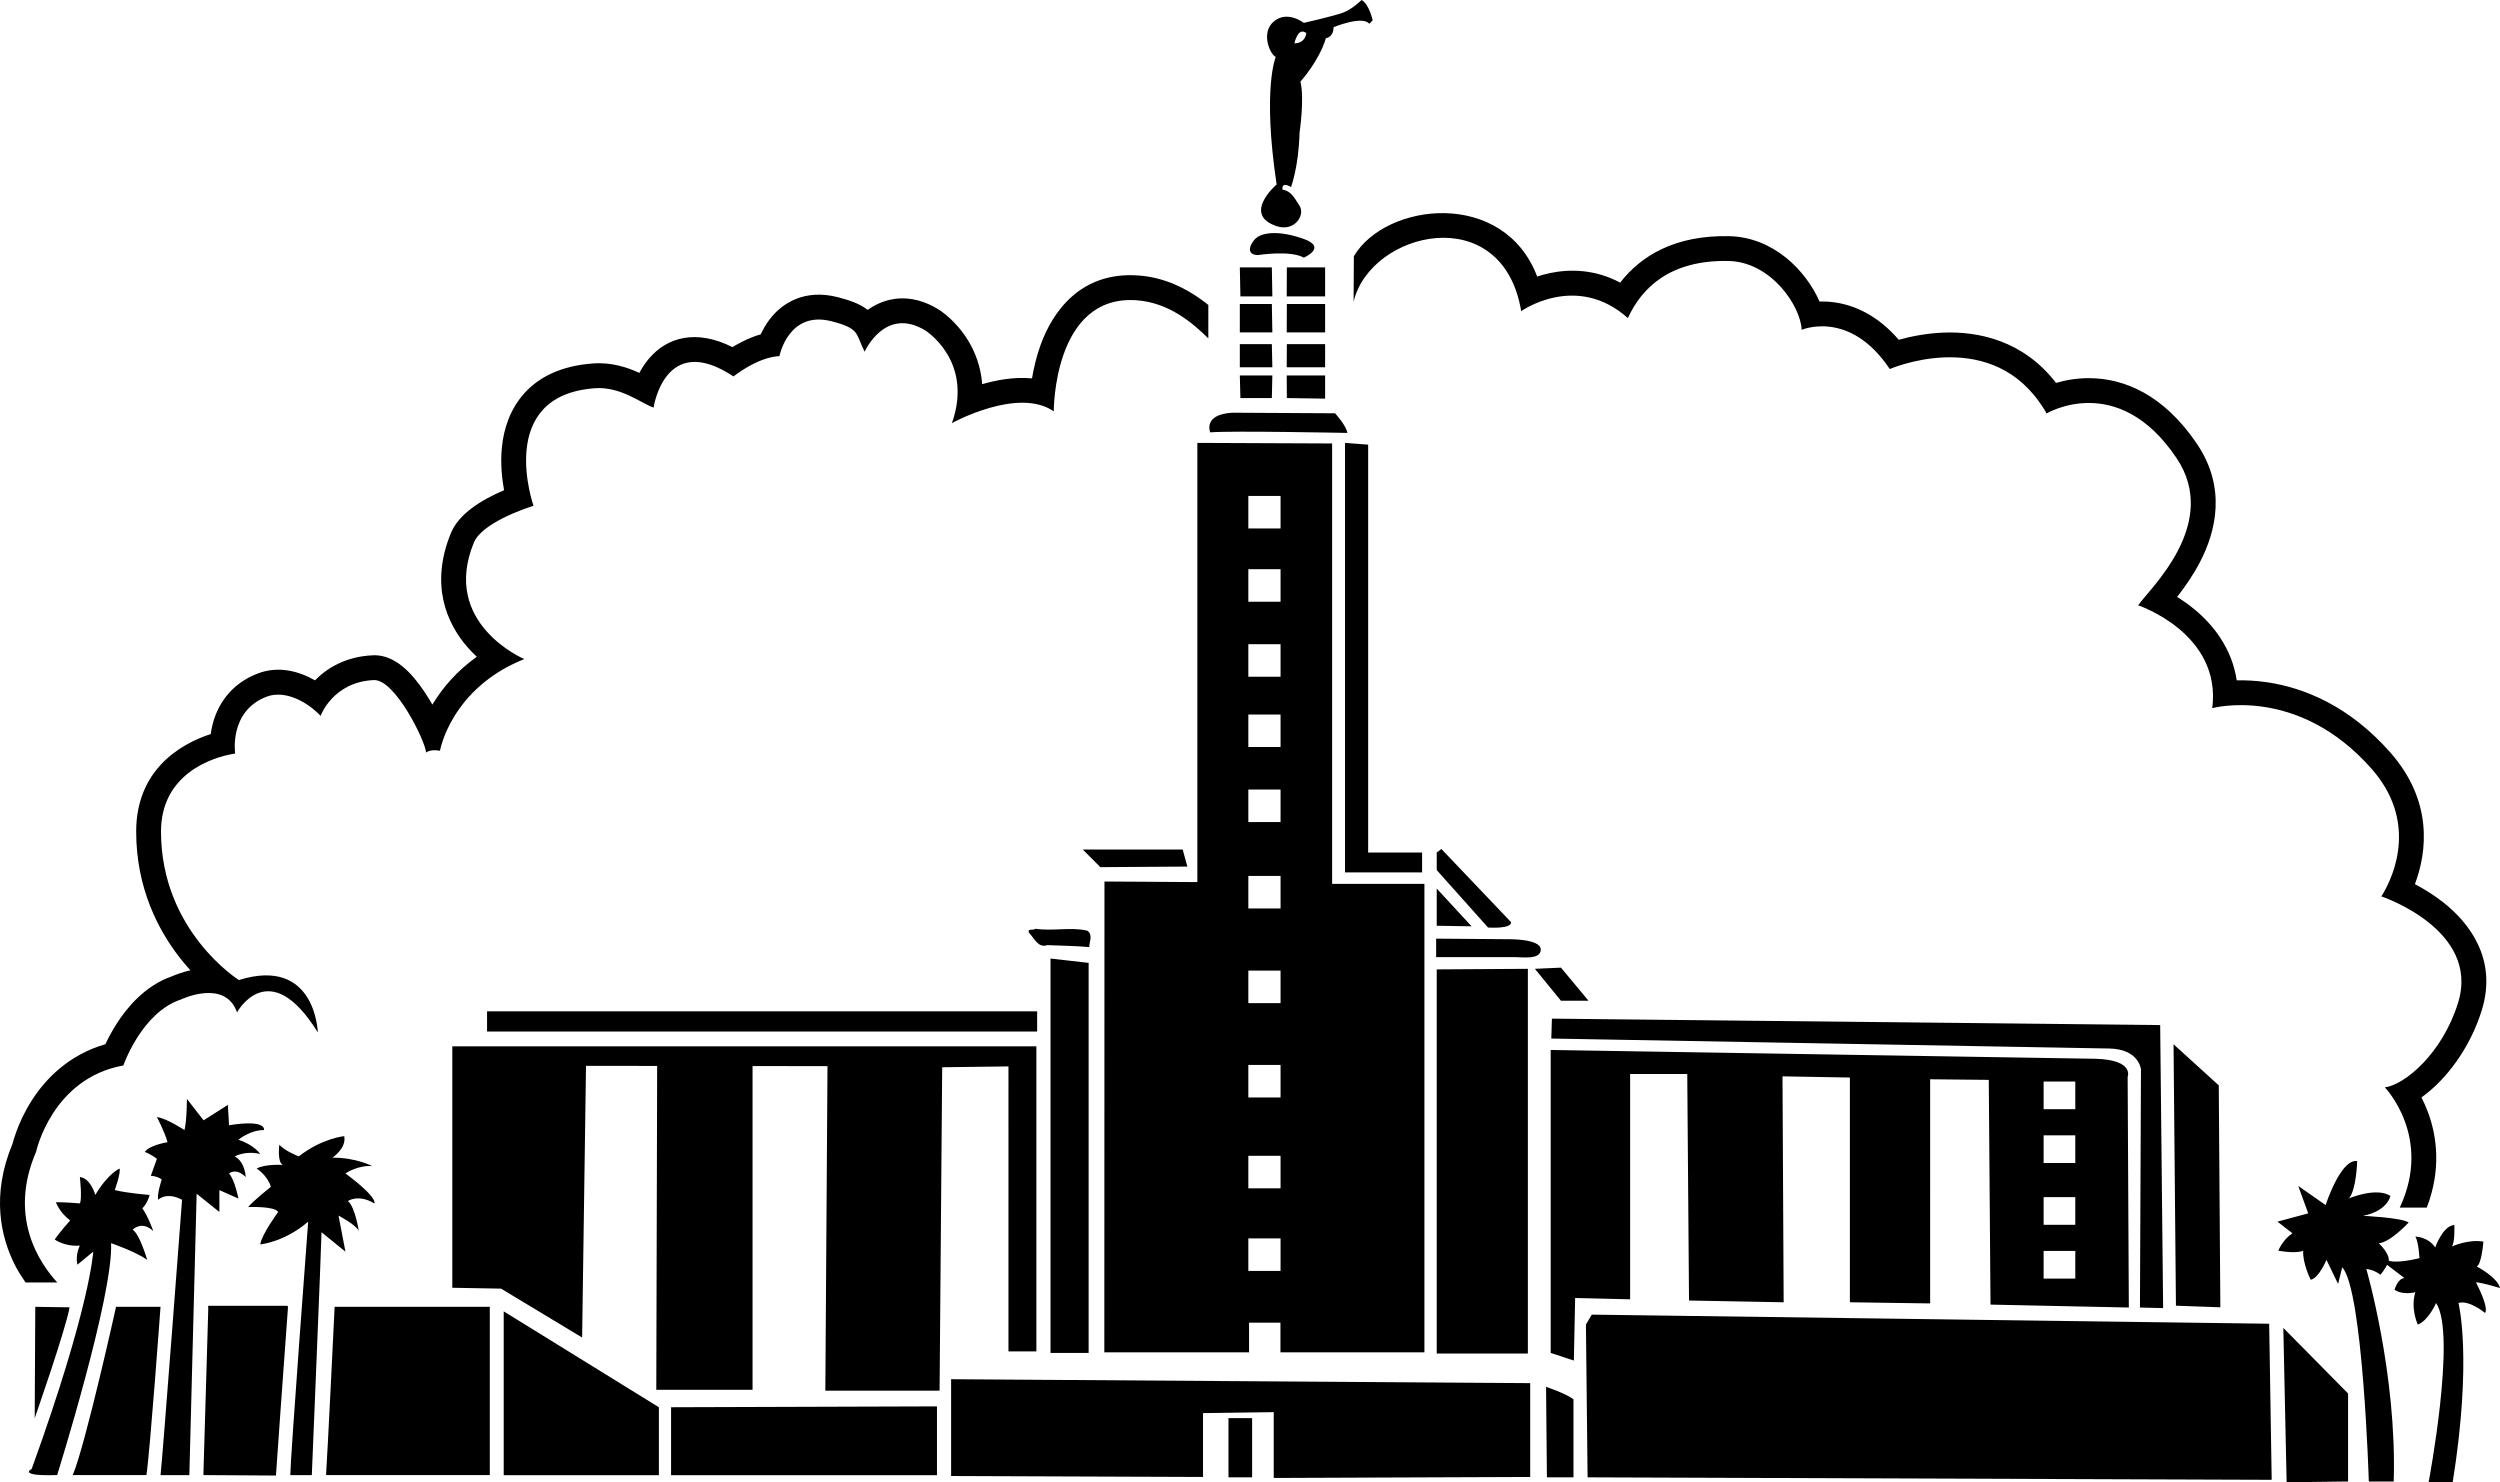 <?xml version="1.0" encoding="utf-8"?>
<!-- Generator: Adobe Illustrator 17.0.0, SVG Export Plug-In . SVG Version: 6.00 Build 0)  -->
<!DOCTYPE svg PUBLIC "-//W3C//DTD SVG 1.1//EN" "http://www.w3.org/Graphics/SVG/1.1/DTD/svg11.dtd">
<svg version="1.1" id="Layer_1" xmlns="http://www.w3.org/2000/svg" xmlns:xlink="http://www.w3.org/1999/xlink" x="0px" y="0px"
	 width="216px" height="128.071px" viewBox="0 0 216 128.071" enable-background="new 0 0 216 128.071" xml:space="preserve">
<path d="M110.3,19.54c1.538,0.515,2.497-0.951,1.98-1.761c-0.515-0.809-0.742-1.251-1.471-1.399c0,0-0.146-0.736,0.736-0.219
	c0,0,0.663-1.761,0.736-4.7c0,0,0.442-2.945,0.075-4.411c0,0,1.613-1.768,2.201-3.75c0,0,0.663-0.067,0.663-0.951
	c0,0,2.497-1.032,3.087-0.294l0.294-0.296c0,0-0.3-1.393-0.957-1.76c0,0-0.805,0.803-1.613,1.099
	c-0.811,0.294-3.381,0.882-3.381,0.882s-1.394-1.103-2.57-0.146c-1.18,0.957-0.363,2.864,0.146,3.085c0,0-1.172,2.712,0.075,11.021
	C110.3,15.94,107.276,18.529,110.3,19.54z M112.871,2.864c0,0-0.073,0.878-1.032,0.878C111.839,3.742,112.135,2.281,112.871,2.864z
	 M93.943,80.413c-1.361-0.34-3.004,0.058-4.476-0.169c-0.171,0.169-0.738-0.056-0.567,0.34c0.454,0.452,0.792,1.359,1.586,1.076
	c1.132,0.056,2.493,0.056,3.625,0.171C94.112,81.376,94.454,80.754,93.943,80.413z M24.816,112.822h-6.829v0.176h0.01l-0.425,14.45
	l6.27,0.039c0,0,0.738-10.575,1.046-14.631h-0.073L24.816,112.822L24.816,112.822z M6.012,112.952l-2.964-0.042l-0.05,9.624
	C2.998,122.535,5.695,114.82,6.012,112.952z M9.597,107.409c0,0,2.07,0.705,3.118,1.438c0,0-0.659-2.278-1.259-2.593
	c0,0,0.765-0.84,1.784,0.106c0,0-0.421-1.23-0.944-1.964c0,0,0.419-0.346,0.63-1.155c0,0-1.857-0.135-3.012-0.419
	c0,0,0.525-1.44,0.419-1.859c0,0-0.974,0.39-2.099,2.278c0,0-0.388-1.438-1.334-1.545c0,0,0.211,1.859,0,2.278
	c0,0-1.124-0.104-2.068-0.104c0,0,0.284,0.869,1.23,1.574c0,0-0.915,1.019-1.334,1.649c0,0,0.838,0.63,2.172,0.525
	c0,0-0.419,0.809-0.208,1.647l1.363-1.124c0,0-0.24,4.736-5.32,18.779c0,0-1.305,0.63,2.201,0.525
	C4.936,127.448,9.81,111.891,9.597,107.409z M18.952,102.823l1.647,0.734c0,0-0.284-1.543-0.809-2.174c0,0,0.6-0.523,1.438,0.315
	c0,0-0.029-1.288-0.944-1.782c0,0,0.869-0.525,2.203-0.211c0,0-0.554-0.809-1.888-1.228c0,0,0.976-0.84,2.205-0.84
	c0,0,0.313-0.944-3.014-0.419l-0.104-1.755l-2.099,1.334l-1.438-1.857c0,0,0,1.857-0.21,2.697c0,0-1.543-1.019-2.383-1.123
	c0,0,0.703,1.334,0.915,2.172c0,0-1.545,0.242-1.964,0.84c0,0,0.523,0.179,1.049,0.598l-0.525,1.47c0,0,0.556,0,0.944,0.315
	c0,0-0.419,1.23-0.315,1.753c0,0,0.705-0.734,2.07,0c0,0-1.651,21.898-1.859,23.787h2.489l0.63-24.31l1.964,1.574v-1.89H18.952z
	 M29.248,105.027c0,0,1.545,0.809,1.753,1.334c0,0-0.313-2.07-0.942-2.593c0,0,0.913-0.63,2.276,0.208c0,0,0.421-0.419-2.489-2.593
	c0,0,1.08-0.734,2.31-0.629c0,0-1.334-0.734-3.431-0.734c0,0,1.228-0.809,1.017-1.857c0,0-1.932,0.179-3.927,1.753
	c0,0-1.259-0.494-1.678-1.019c0,0-0.21,1.543,0.315,1.753c0,0-1.542-0.104-2.276,0.315c0,0,0.913,0.555,1.228,1.574
	c0,0-1.545,1.23-1.964,1.753c0,0,2.278-0.104,2.593,0.421c0,0-1.44,1.964-1.545,2.802c0,0,2.068-0.179,4.138-1.964
	c0,0-1.544,20.532-1.544,21.898h1.859c0,0,0.838-20.174,0.838-20.983l2.068,1.678L29.248,105.027z M43.52,127.46h13.408v-5.874
	L43.52,113.3V127.46z M57.981,127.46h22.973v-5.949l-22.973,0.075V127.46z M42.082,87.379h47.527v1.745H42.082V87.379z
	 M82.176,127.527l21.764,0.083v-5.517l6.11-0.084v5.687l22.159-0.086v-8.106l-50.033-0.34V127.527z M106.14,122.526h2.043v5.115
	h-2.043V122.526z M94.058,116.896V83.193l-3.294-0.377v34.08H94.058z M123.07,116.84V76.364h-7.975V38.316l-11.644-0.05v37.946
	l-8.025-0.05l-0.012,40.677h12.505v-2.562h2.712v2.562L123.07,116.84L123.07,116.84z M107.857,42.85h2.783v2.81h-2.783V42.85z
	 M107.857,49.178h2.783v2.81h-2.783V49.178z M107.857,55.659h2.783v2.81h-2.783V55.659z M107.857,61.733h2.783v2.81h-2.783V61.733z
	 M107.857,68.214h2.783v2.81h-2.783V68.214z M107.857,75.683h2.783v2.81h-2.783V75.683z M107.857,83.86h2.783v2.81h-2.783V83.86z
	 M107.857,92.011h2.783v2.81h-2.783V92.011z M107.857,99.859h2.783v2.81h-2.783V99.859z M107.857,109.806v-2.81h2.783v2.81H107.857z
	 M102.59,74.872l-0.405-1.47h-8.632l1.518,1.52L102.59,74.872z M116.21,38.266v37.11h6.66v-1.719h-4.661V38.418L116.21,38.266z
	 M116.412,37.405c-0.1-0.659-1.063-1.697-1.063-1.697l-8.886-0.05c-2.558,0.152-1.899,1.697-1.899,1.697
	C106.385,37.202,116.412,37.405,116.412,37.405z M124.133,116.946h7.875v-33.24l-7.875,0.05V116.946z M130.564,79.681l-6.026-6.328
	l-0.404,0.304v1.518l4.432,4.963C128.565,80.137,130.564,80.29,130.564,79.681z M124.133,79.985l3.014,0.05l-3.014-3.264V79.985z
	 M133.122,82.037c0-0.911-2.66-0.888-2.66-0.888l-6.379-0.05v1.595c0,0,6.229,0,6.835,0
	C131.525,82.693,133.122,82.947,133.122,82.037z M137.249,86.466l-2.381-2.862l-2.253,0.102l2.253,2.76H137.249z M140.843,92.795
	h4.936l0.152,19.57l8.177,0.152l-0.1-19.52l5.822,0.102v19.417l6.935,0.1V93.249l5.065,0.052l0.15,19.417l11.951,0.252
	l-0.102-19.924c0,0,0.608-1.468-2.76-1.568l-47.089-0.761v26.175l2.001,0.659l0.111-5.405l4.751,0.115V92.795z M176.569,93.443
	h2.737v2.393h-2.737V93.443z M176.569,98.093h2.737v2.393h-2.737V98.093z M176.569,103.43h2.737v2.393h-2.737V103.43z
	 M176.569,108.08h2.737v2.393h-2.737V108.08z M186.894,113.021l-0.254-24.454l-52.555-0.557l-0.052,1.72
	c0,0,45.595,0.811,48.202,0.861c2.608,0.05,2.745,1.818,2.745,1.818l-0.088,20.562L186.894,113.021z M188.001,112.812l3.837,0.138
	l-0.137-19.176l-3.907-3.55L188.001,112.812z M137.526,113.584l-0.502,0.86l0.144,13.198l59.106,0.214l-0.217-13.485
	L137.526,113.584z M133.653,127.642h2.295v-6.743c-0.646-0.502-2.368-1.076-2.368-1.076L133.653,127.642z M197.564,128.071
	l5.31-0.071v-7.602l-5.595-5.668L197.564,128.071z M216,111.289c-0.214-0.934-2.009-1.866-2.009-1.866
	c0.432-0.215,0.573-2.151,0.573-2.151c-1.363-0.217-2.725,0.43-2.725,0.43c0.286-0.359,0.215-1.866,0.215-1.866
	c-1.005,0.073-1.651,1.939-1.651,1.939c-0.644-0.934-1.72-0.934-1.72-0.934c0.286,0.431,0.359,1.866,0.359,1.866
	c-2.08,0.5-2.654,0.215-2.654,0.215c0.071-0.646-0.863-1.507-0.863-1.507c1.005-0.071,2.585-1.793,2.585-1.793
	c-0.646-0.429-3.946-0.573-3.946-0.573c2.151-0.431,2.366-1.722,2.366-1.722c-1.217-0.79-3.585,0.215-3.585,0.215
	c0.646-0.717,0.717-3.227,0.717-3.227c-1.434-0.215-2.727,3.802-2.727,3.802l-2.366-1.651l0.861,2.368l-2.656,0.717l1.292,1.003
	c-0.861,0.575-1.219,1.507-1.219,1.507c1.649,0.287,2.151,0,2.151,0c-0.071,1.076,0.646,2.51,0.646,2.51
	c0.717-0.142,1.363-1.72,1.363-1.72l1.003,2.08l0.359-1.436c1.795,1.937,2.297,18.507,2.297,18.507h2.151
	c0.288-9.253-2.368-18.363-2.368-18.363c0.717,0.071,1.222,0.503,1.222,0.503c0.359-0.432,0.573-0.861,0.573-0.861l1.507,1.148
	c-0.575,0-0.863,1.003-0.863,1.003c0.719,0.502,1.795,0.217,1.795,0.217c-0.431,1.434,0.215,2.797,0.215,2.797
	c0.934-0.359,1.578-1.866,1.578-1.866c1.793,2.654-0.644,15.492-0.644,15.492h2.08c1.72-10.758,0.5-15.492,0.5-15.492
	c0.934-0.287,2.297,0.861,2.297,0.861c0.358-0.503-0.792-2.654-0.792-2.654C214.637,110.857,216,111.289,216,111.289z
	 M108.678,22.038c0,0,2.797-0.442,3.971,0.221c0,0,2.055-0.878,0-1.614s-3.75-0.657-4.338,0.148
	C107.724,21.596,108.016,22.038,108.678,22.038z M3.118,99.517c0,0,1.357-6.343,7.542-7.461c0,0,1.576-4.59,4.988-5.705
	c0,0,3.792-1.818,4.83,1.115c0,0,2.772-5.086,6.983,1.737c0,0-0.179-6.6-6.825-4.528c0,0-6.725-4.227-6.725-12.83
	c0-4.926,4.332-6.422,6.408-6.741c0,0-0.563-3.65,2.71-4.909c1.657-0.638,3.633,0.54,4.669,1.657c0,0,1.048-2.937,4.607-3.093
	c1.818-0.079,4.432,5.228,4.511,6.264c0,0,0.321-0.319,1.197-0.159c0,0,0.938-5.386,7.283-7.921c0,0-7.244-3.06-4.35-10.074
	c0.461-1.117,2.453-2.295,5.149-3.173c0,0-3.362-9.528,5.307-10.154c2.216-0.158,3.952,1.276,5.067,1.676
	c0,0,0.959-6.646,6.904-2.695c0,0,2.072-1.674,3.969-1.753c0,0,0.776-3.977,4.511-3.012c2.472,0.638,2.055,1.053,2.852,2.631
	c0,0,1.755-3.969,5.247-1.834c0,0,4.192,2.614,2.295,8c0,0,5.707-3.154,8.799-1.017c0,0-0.052-10.102,7.142-9.597
	c2.816,0.198,4.871,1.972,6.212,3.294V26.35c-0.214-0.175-0.44-0.346-0.677-0.513c-1.363-0.974-3.164-1.88-5.384-2.037
	c-5.005-0.35-7.411,3.166-8.438,6.022c-0.363,1.007-0.59,2.005-0.736,2.87c-1.601-0.152-3.177,0.175-4.303,0.5
	c-0.112-1.501-0.604-2.768-1.219-3.777c-0.536-0.878-1.144-1.526-1.624-1.96c-0.538-0.486-0.938-0.727-0.938-0.727
	c-2.455-1.503-4.632-1.017-6.112,0.046c-0.728-0.563-1.632-0.85-2.578-1.096c-2.843-0.732-4.813,0.484-5.905,1.93
	c-0.329,0.438-0.576,0.884-0.755,1.276c-0.855,0.246-1.601,0.619-2.143,0.925l-0.304,0.181c-3.075-1.536-5.603-0.919-7.233,1.017
	c-0.329,0.392-0.596,0.809-0.809,1.211c-1.005-0.461-2.374-0.934-3.992-0.817c-5.572,0.402-7.561,3.95-7.886,7.242
	c-0.138,1.39,0.006,2.716,0.188,3.713c-2.005,0.85-3.913,2.057-4.588,3.694c-1.813,4.398-0.423,7.769,1.465,9.908
	c0.25,0.284,0.509,0.546,0.767,0.786c-1.747,1.247-2.941,2.683-3.744,3.984l-0.094,0.152c-0.106-0.183-0.211-0.36-0.315-0.531
	c-0.488-0.794-1.088-1.636-1.755-2.305c-0.554-0.554-1.638-1.49-3.073-1.426c-2.343,0.102-3.969,1.111-4.999,2.164
	c-1.376-0.784-3.15-1.284-4.957-0.588c-2.456,0.946-3.502,2.856-3.894,4.406c-0.071,0.286-0.121,0.561-0.156,0.819
	c-2.683,0.878-6.443,3.135-6.443,8.428c0,4.899,1.924,8.561,3.823,10.971c0.292,0.367,0.58,0.705,0.863,1.017
	c-0.338,0.075-0.634,0.162-0.876,0.244c-0.321,0.108-0.571,0.211-0.715,0.273c-2.341,0.813-3.894,2.704-4.797,4.119
	c-0.409,0.644-0.73,1.259-0.959,1.749c-3.156,0.913-5.149,2.979-6.339,4.826c-0.661,1.026-1.09,2.005-1.353,2.729
	c-0.175,0.473-0.279,0.846-0.338,1.067c-1.826,4.375-1.047,8.021,0.265,10.556c0.269,0.519,0.582,0.988,0.869,1.407H4.95
	C3.429,109.154,0.684,105.162,3.118,99.517z M109.931,25.608l-0.044-2.507h-2.766l0.05,2.507H109.931z M114.49,23.101h-3.306
	l-0.012,2.507h3.318V23.101z M109.887,26.265h-2.766v2.456h2.81L109.887,26.265z M114.49,26.265h-3.306l-0.012,2.456h3.318V26.265z
	 M109.887,29.734h-2.766v1.999h2.81L109.887,29.734z M114.49,29.734h-3.306l-0.012,1.999h3.318V29.734z M109.887,34.392l0.044-1.95
	h-2.81l0.05,1.95H109.887z M111.184,34.392l3.306,0.051v-2.001h-3.318L111.184,34.392z M87.131,116.762h2.412v-26.36H39.079v20.861
	l4.214,0.075l7.002,4.222l0.336-23.472l6.147,0.008l-0.075,27.981h8.317v-27.97l6.475,0.008l-0.186,28.037h9.87l0.226-27.941
	l5.726-0.075V116.762z M10.026,112.91c0,0-2.618,11.84-3.74,14.538h6.366c0.315-2.099,1.217-14.538,1.217-14.538H10.026z
	 M28.17,127.448h14.148V112.91H28.912C28.912,112.91,28.295,125.726,28.17,127.448z M116.973,22.136l-0.023,3.938
	c1.422-6.095,12.872-8.861,14.481,0.811c0,0,4.746-3.387,9.218,0.596c1.198-2.616,3.646-5.034,8.686-4.932
	c3.702,0.075,6.252,3.913,6.327,5.949c0,0,4.15-1.811,7.613,3.387c0,0,8.277-3.612,12.876,2.789c0,0,0.438,0.598,0.675,1.049
	c0,0,6.153-3.7,11.225,3.85c3.838,5.714-2.412,11.375-3.312,12.726c0,0,7.225,2.412,6.4,8.886c0,0,7.379-2.041,13.787,5.263
	c3.84,4.375,2.101,8.963,0.825,11c0,0,8.58,2.862,6.627,9.189c-1.351,4.374-4.601,7.087-6.327,7.313c0,0,4.152,4.288,1.288,10.387
	h2.333c1.261-3.275,0.884-6.139,0.111-8.228c-0.175-0.473-0.371-0.905-0.569-1.292c2.132-1.52,4.2-4.261,5.215-7.546
	c1.357-4.394-1.084-7.527-3.298-9.282c-0.852-0.673-1.728-1.203-2.483-1.599c1.08-2.877,1.53-7.21-2.107-11.356
	c-3.573-4.071-7.498-5.605-10.587-6.076c-1.013-0.154-1.928-0.194-2.701-0.175c-0.417-2.793-2.055-4.811-3.633-6.12
	c-0.515-0.425-1.032-0.788-1.519-1.09c0.642-0.815,1.367-1.839,1.976-3.01c1.393-2.672,2.285-6.422-0.242-10.185
	c-2.91-4.332-6.358-5.68-9.28-5.705c-1.138-0.01-2.135,0.181-2.912,0.411c-2.841-3.686-6.735-4.465-9.737-4.346
	c-1.517,0.058-2.881,0.348-3.852,0.621c-1.814-2.107-3.819-3.004-5.597-3.241c-0.448-0.061-0.867-0.077-1.251-0.067
	c-1.174-2.675-3.979-5.568-7.823-5.647c-4.648-0.094-7.6,1.686-9.399,4.013c-2.191-1.161-4.35-1.184-6.072-0.821
	c-0.392,0.083-0.759,0.183-1.101,0.296C129.928,16.299,119.747,17.47,116.973,22.136z"/>
</svg>
